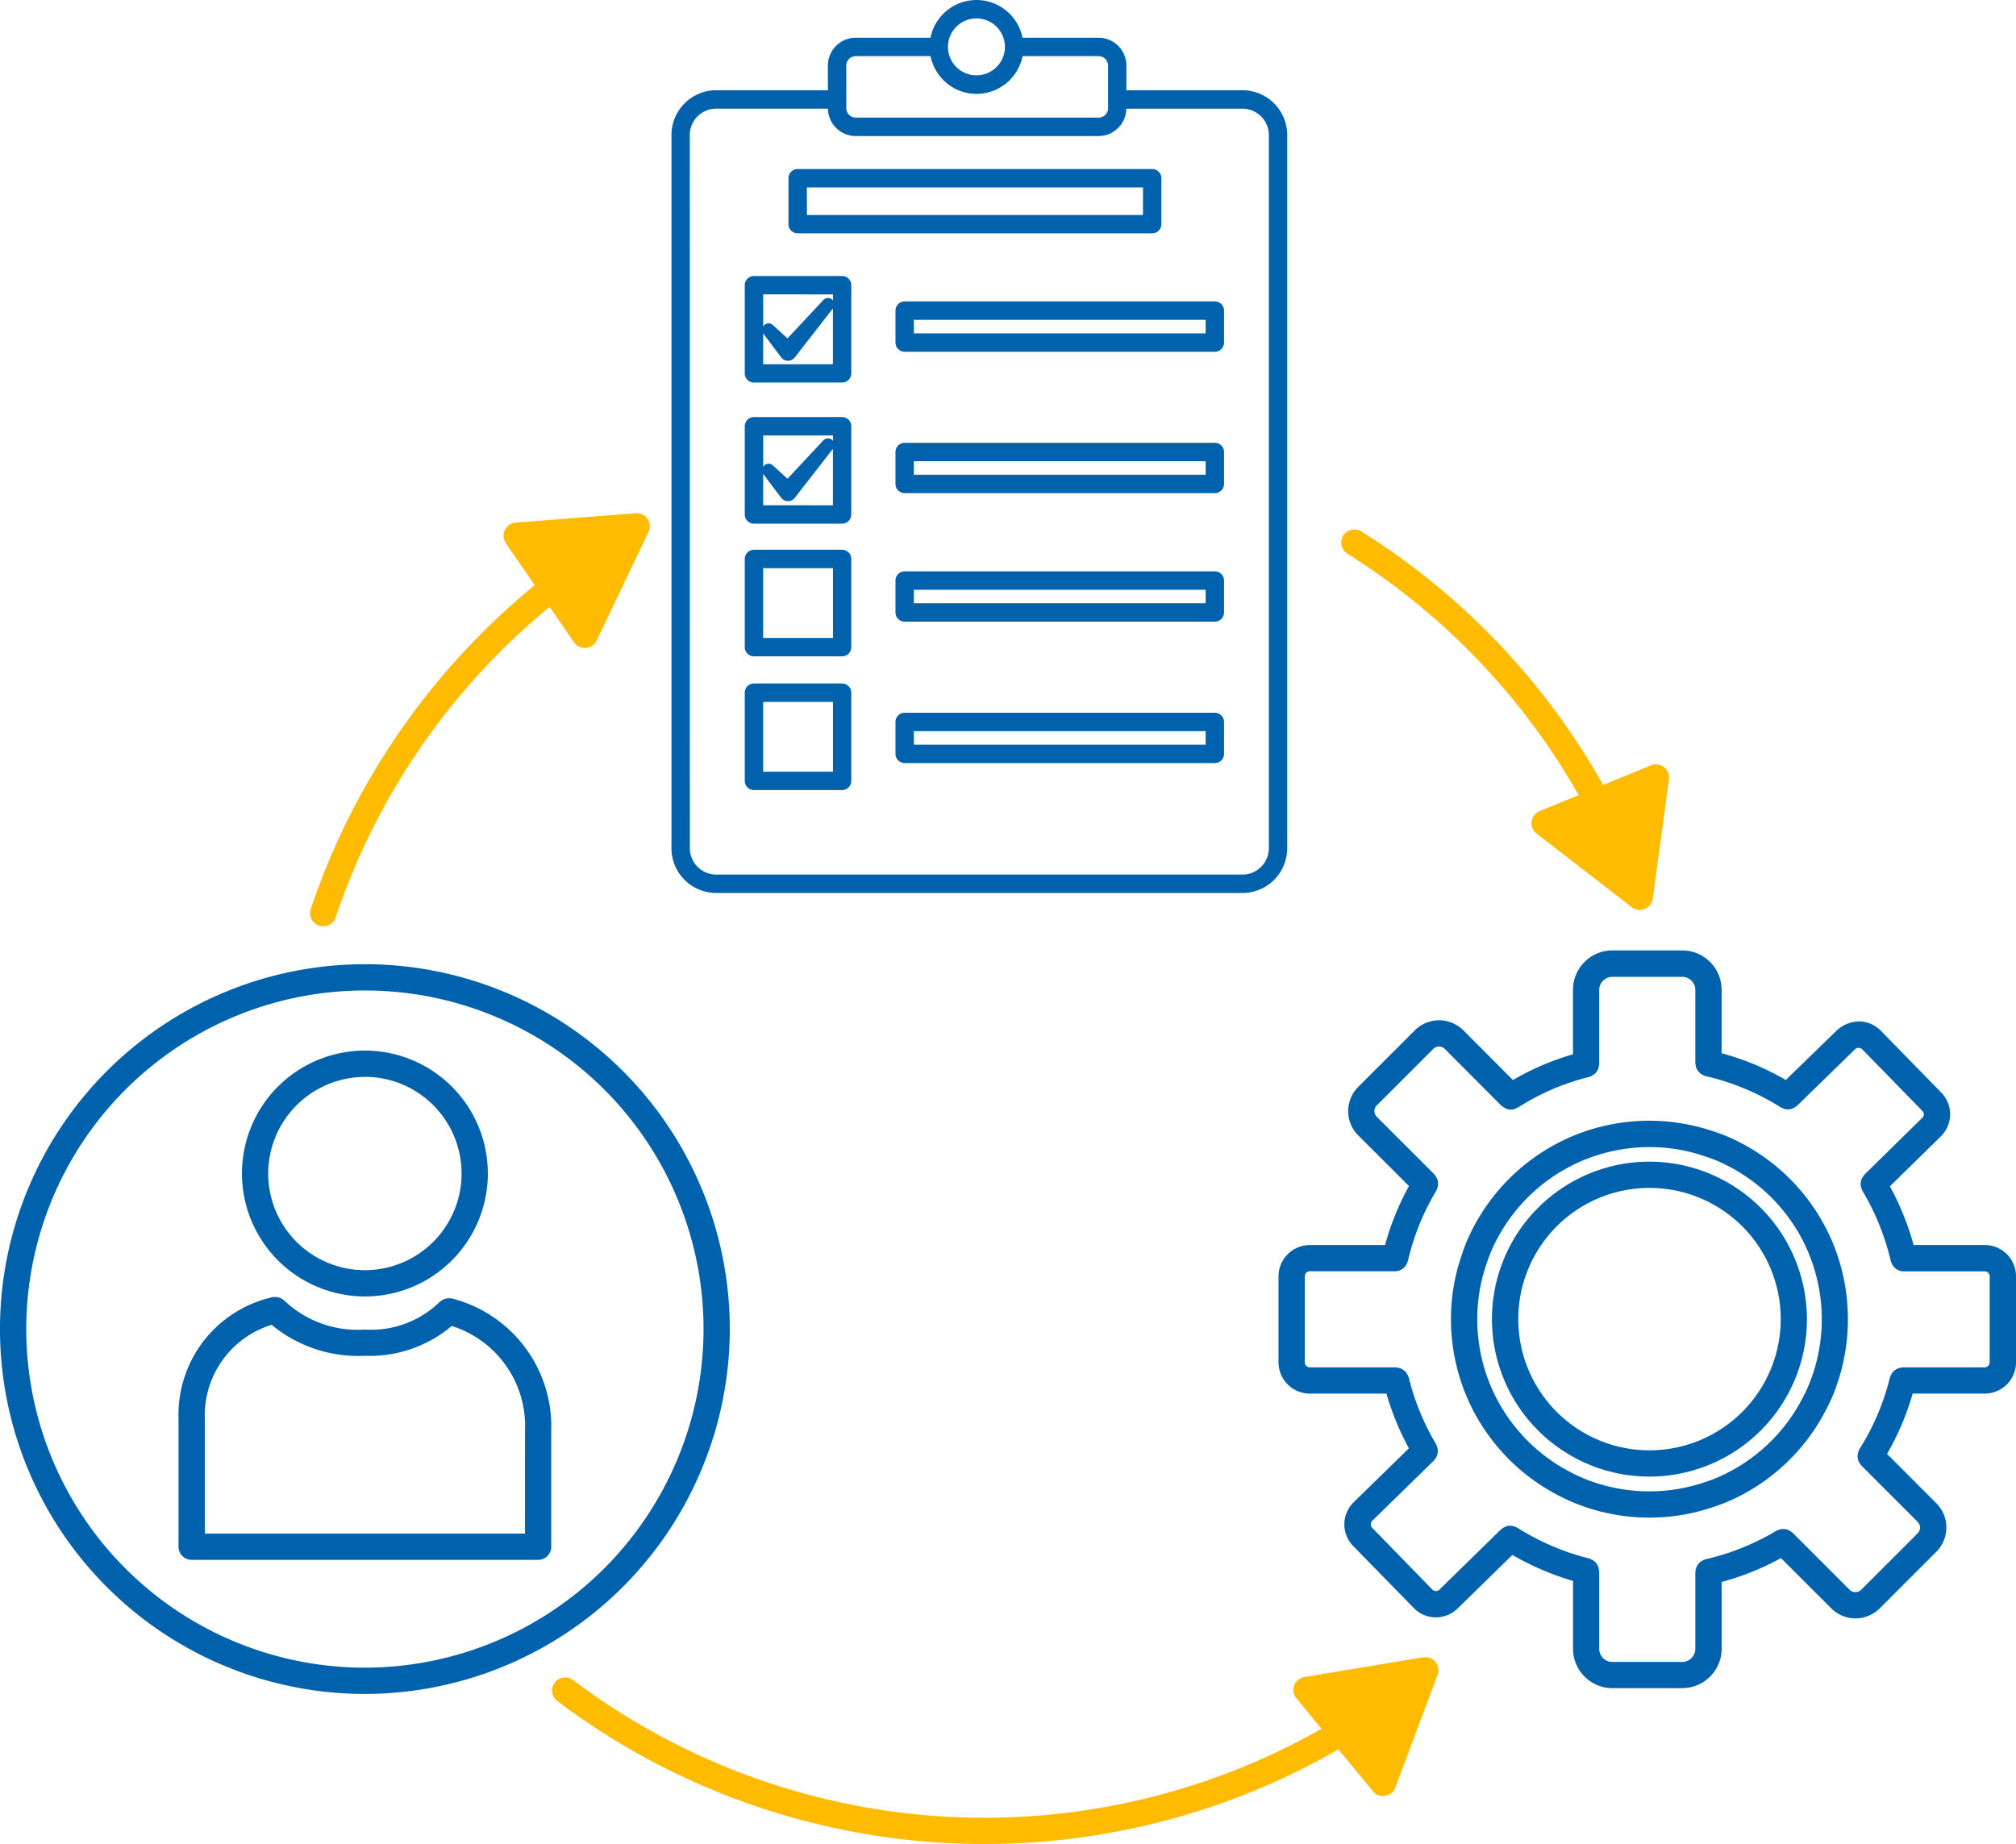 <svg id="Group_75" data-name="Group 75" xmlns="http://www.w3.org/2000/svg" xmlns:xlink="http://www.w3.org/1999/xlink" width="127.437" height="116.58" viewBox="0 0 127.437 116.58">
  <defs>
    <clipPath id="clip-path">
      <rect id="Rectangle_47" data-name="Rectangle 47" width="127.437" height="116.58" fill="none"/>
    </clipPath>
  </defs>
  <g id="Group_69" data-name="Group 69" clip-path="url(#clip-path)">
    <path id="Path_25" data-name="Path 25" d="M46.133,112.858a23.067,23.067,0,1,0-23.067,23.067,23.093,23.093,0,0,0,23.067-23.067M23.067,134.264a21.406,21.406,0,1,1,21.406-21.406,21.43,21.43,0,0,1-21.406,21.406" transform="translate(0 -28.833)" fill="#0061ad"/>
    <path id="Path_26" data-name="Path 26" d="M30.3,113.379a7.772,7.772,0,1,0-7.772-7.773,7.781,7.781,0,0,0,7.772,7.773m0-13.884a6.111,6.111,0,1,1-6.111,6.111A6.118,6.118,0,0,1,30.3,99.5" transform="translate(-7.234 -31.416)" fill="#0061ad"/>
    <path id="Path_27" data-name="Path 27" d="M34,120.9l-.03-.01c-.02-.005-.037-.014-.056-.02a.8.8,0,0,0-.114,0,.851.851,0,0,0-.171-.008.828.828,0,0,0-.157.039.77.77,0,0,0-.143.052.8.8,0,0,0-.146.108.77.77,0,0,0-.086.063,6.194,6.194,0,0,1-4.693,1.716,6.7,6.7,0,0,1-5.036-1.78.687.687,0,0,0-.082-.064.8.8,0,0,0-.145-.113.745.745,0,0,0-.14-.054.784.784,0,0,0-.158-.043.821.821,0,0,0-.173,0,.794.794,0,0,0-.113,0c-.019,0-.036.013-.055.018l-.031.01a7.615,7.615,0,0,0-5.848,7.635v8.121a.83.83,0,0,0,.831.83h21.9a.83.83,0,0,0,.83-.83V129.2A8.348,8.348,0,0,0,34,120.9m4.525,14.839H18.285V128.45a5.989,5.989,0,0,1,4.222-5.91,8.6,8.6,0,0,0,5.9,1.959,8.027,8.027,0,0,0,5.485-1.886,6.632,6.632,0,0,1,4.635,6.589Z" transform="translate(-5.338 -38.784)" fill="#0061ad"/>
    <path id="Path_28" data-name="Path 28" d="M148.873,108.179a9.955,9.955,0,1,0,9.956,9.955,9.966,9.966,0,0,0-9.956-9.955m0,18.25a8.295,8.295,0,1,1,8.3-8.295,8.3,8.3,0,0,1-8.3,8.295" transform="translate(-44.608 -34.738)" fill="#0061ad"/>
    <path id="Path_29" data-name="Path 29" d="M159.013,111.581a12.576,12.576,0,0,0-5.794-5.917,10.321,10.321,0,0,0-1.569-.64,12.571,12.571,0,0,0-8.279.088,11.432,11.432,0,0,0-1.352.582,12.593,12.593,0,0,0-5.762,5.948,9.753,9.753,0,0,0-.482,1.24,12.206,12.206,0,0,0-.674,4.029,12.539,12.539,0,0,0,.74,4.248,10.781,10.781,0,0,0,.43,1.045,12.557,12.557,0,0,0,5.772,5.928,10.9,10.9,0,0,0,1.318.572,12.469,12.469,0,0,0,4.287.754,12.3,12.3,0,0,0,3.983-.655,10.284,10.284,0,0,0,1.29-.5,12.56,12.56,0,0,0,5.937-5.756,9.817,9.817,0,0,0,.6-1.382,12.652,12.652,0,0,0-.441-9.581m-1.126,9.031a8.212,8.212,0,0,1-.509,1.176,10.906,10.906,0,0,1-5.161,5.007,8.486,8.486,0,0,1-1.105.43,10.885,10.885,0,0,1-7.186-.081,9.459,9.459,0,0,1-1.134-.492,10.906,10.906,0,0,1-5.021-5.158,8.787,8.787,0,0,1-.367-.893,10.866,10.866,0,0,1-.644-3.688,10.634,10.634,0,0,1,.593-3.518,8.268,8.268,0,0,1,.412-1.056,10.914,10.914,0,0,1,5-5.156,9.687,9.687,0,0,1,1.168-.5,10.805,10.805,0,0,1,3.718-.653,10.665,10.665,0,0,1,3.481.578,8.751,8.751,0,0,1,1.345.547,10.908,10.908,0,0,1,5.034,5.132,11.12,11.12,0,0,1,.454,1.141,10.9,10.9,0,0,1-.075,7.19" transform="translate(-43.382 -33.513)" fill="#0061ad"/>
    <path id="Path_30" data-name="Path 30" d="M163.682,107.137l-4.489,0a17.277,17.277,0,0,0-1.5-3.711l3.218-3.157a1.956,1.956,0,0,0,.033-2.766l-3.832-3.923A1.944,1.944,0,0,0,155.736,93a2.114,2.114,0,0,0-1.389.557L151.114,96.7a16.89,16.89,0,0,0-4.058-1.689v-4a2.493,2.493,0,0,0-2.486-2.5h-4.425a2.493,2.493,0,0,0-2.485,2.5V95.08a16.585,16.585,0,0,0-3.795,1.626l-3.135-3.142a2.173,2.173,0,0,0-3.069,0l-3.575,3.574a2.167,2.167,0,0,0,0,3.069l3.206,3.2a17,17,0,0,0-1.51,3.729l-4.754,0a1.983,1.983,0,0,0-1.982,1.981v5.432a1.984,1.984,0,0,0,1.982,1.982l4.84,0a17.129,17.129,0,0,0,1.418,3.457l-3.489,3.409a1.957,1.957,0,0,0-.033,2.767l3.832,3.921a1.937,1.937,0,0,0,1.376.589H129a1.943,1.943,0,0,0,1.366-.557l3.464-3.388a17.162,17.162,0,0,0,3.833,1.643v4.279a2.494,2.494,0,0,0,2.485,2.5h4.425a2.5,2.5,0,0,0,2.486-2.5v-4.213a16.986,16.986,0,0,0,3.749-1.509l3.176,3.175a2.169,2.169,0,0,0,3.069,0l3.575-3.575a2.172,2.172,0,0,0,0-3.068l-3.116-3.118a16.819,16.819,0,0,0,1.62-3.814l4.554,0a1.984,1.984,0,0,0,1.981-1.982v-5.432a1.983,1.983,0,0,0-1.982-1.981M164,114.55a.321.321,0,0,1-.32.322l-5.178,0h0c-.023,0-.043.012-.065.013a.792.792,0,0,0-.16.033.768.768,0,0,0-.152.056.829.829,0,0,0-.123.083.817.817,0,0,0-.122.11.852.852,0,0,0-.085.126.8.8,0,0,0-.071.151c-.007.022-.023.039-.029.061a15.172,15.172,0,0,1-1.928,4.536c-.014.022-.015.045-.026.069a.859.859,0,0,0-.055.62.838.838,0,0,0,.062.141.8.8,0,0,0,.093.14c.016.019.023.043.041.061l3.566,3.569a.508.508,0,0,1,0,.72l-3.576,3.576a.519.519,0,0,1-.719,0l-3.616-3.616c-.013-.012-.031-.016-.044-.029a.807.807,0,0,0-.166-.11.882.882,0,0,0-.112-.052,1.142,1.142,0,0,0-.313-.042.779.779,0,0,0-.17.033.825.825,0,0,0-.144.052.563.563,0,0,0-.065.023,15.345,15.345,0,0,1-4.486,1.807.7.7,0,0,0-.065.029.783.783,0,0,0-.153.07.817.817,0,0,0-.128.085.831.831,0,0,0-.108.116.755.755,0,0,0-.087.129.824.824,0,0,0-.056.146.807.807,0,0,0-.033.163c0,.024-.014.045-.014.071v4.847a.832.832,0,0,1-.826.836h-4.425a.832.832,0,0,1-.825-.836v-4.9c0-.022-.011-.041-.012-.062a.845.845,0,0,0-.033-.165.824.824,0,0,0-.053-.145.756.756,0,0,0-.086-.128.888.888,0,0,0-.107-.119.823.823,0,0,0-.126-.083.8.8,0,0,0-.153-.075.623.623,0,0,0-.057-.026,15.484,15.484,0,0,1-4.55-1.95c-.02-.014-.044-.014-.065-.026a.907.907,0,0,0-.154-.06.778.778,0,0,0-.155-.031.814.814,0,0,0-.152,0,.957.957,0,0,0-.158.03.769.769,0,0,0-.142.062.791.791,0,0,0-.139.09.715.715,0,0,0-.061.039l-3.915,3.83a.327.327,0,0,1-.415-.006L124.952,125a.33.33,0,0,1,.005-.417l3.923-3.831a.812.812,0,0,0,.048-.071.855.855,0,0,0,.07-.1.781.781,0,0,0,.083-.177.733.733,0,0,0,.024-.115.781.781,0,0,0,.011-.195.741.741,0,0,0-.022-.121.774.774,0,0,0-.064-.183c-.009-.018-.01-.039-.02-.057a15.465,15.465,0,0,1-1.735-4.231c-.006-.022-.022-.039-.029-.06a.815.815,0,0,0-.072-.151.784.784,0,0,0-.086-.127.846.846,0,0,0-.118-.107.815.815,0,0,0-.128-.086.782.782,0,0,0-.146-.054.792.792,0,0,0-.164-.033c-.022,0-.041-.013-.064-.013h0l-5.441,0a.322.322,0,0,1-.321-.322v-5.432a.32.32,0,0,1,.32-.32l5.388,0h0a.816.816,0,0,0,.3-.06.851.851,0,0,0,.088-.048.835.835,0,0,0,.164-.111.711.711,0,0,0,.075-.082.763.763,0,0,0,.1-.153.816.816,0,0,0,.048-.112c.009-.027.026-.049.032-.077a15.331,15.331,0,0,1,1.807-4.466c.012-.019.012-.042.022-.062a1.065,1.065,0,0,0,.086-.308.825.825,0,0,0-.009-.158.733.733,0,0,0-.03-.153,1.054,1.054,0,0,0-.158-.281c-.014-.016-.02-.037-.035-.052l-3.647-3.645a.506.506,0,0,1,0-.72l3.576-3.575a.511.511,0,0,1,.719,0l3.587,3.6a.764.764,0,0,0,.137.091.608.608,0,0,0,.1.063.807.807,0,0,0,.356.09h0a.821.821,0,0,0,.39-.115c.017-.009.037,0,.054-.016a15,15,0,0,1,4.511-1.938c.022,0,.037-.02.058-.027a1.07,1.07,0,0,0,.28-.158.807.807,0,0,0,.107-.118.754.754,0,0,0,.087-.129.8.8,0,0,0,.053-.145.765.765,0,0,0,.033-.165c0-.023.013-.042.013-.064V91.017a.832.832,0,0,1,.825-.836h4.425a.832.832,0,0,1,.826.836v4.631c0,.026.012.048.014.073a.784.784,0,0,0,.033.162.764.764,0,0,0,.056.146.831.831,0,0,0,.086.128.811.811,0,0,0,.109.117,1,1,0,0,0,.282.154c.023.007.041.023.065.029a15.245,15.245,0,0,1,4.761,1.981c.015.01.033.005.048.014a.826.826,0,0,0,.392.113h0c.005,0,.009,0,.015,0a.838.838,0,0,0,.34-.086.81.81,0,0,0,.1-.063.722.722,0,0,0,.129-.083l3.683-3.59a.332.332,0,0,1,.417,0l3.832,3.924a.292.292,0,0,1,.083.21.289.289,0,0,1-.09.208l-3.666,3.6c-.016.016-.022.038-.037.056a1.093,1.093,0,0,0-.16.278.834.834,0,0,0-.031.151.791.791,0,0,0-.009.16.813.813,0,0,0,.028.149.781.781,0,0,0,.056.161c.01.02.01.042.022.062a15.658,15.658,0,0,1,1.8,4.459.682.682,0,0,0,.033.077.758.758,0,0,0,.047.111.792.792,0,0,0,.1.153.866.866,0,0,0,.075.083.819.819,0,0,0,.162.109,1.015,1.015,0,0,0,.089.049.823.823,0,0,0,.3.06h0l5.123,0a.32.32,0,0,1,.32.32Z" transform="translate(-38.227 -28.425)" fill="#0061ad"/>
    <path id="Path_31" data-name="Path 31" d="M65.351,56.455H98.617a2.832,2.832,0,0,0,2.829-2.83V8.534a2.832,2.832,0,0,0-2.829-2.829H91.28V4.143a1.759,1.759,0,0,0-1.758-1.757H84.713a2.966,2.966,0,0,0-5.817,0H74.17a1.759,1.759,0,0,0-1.758,1.757V5.705H65.351a2.832,2.832,0,0,0-2.829,2.829V53.625a2.832,2.832,0,0,0,2.829,2.83M81.8,1.163a1.8,1.8,0,1,1-1.8,1.8,1.806,1.806,0,0,1,1.8-1.8m-8.229,2.98a.6.6,0,0,1,.595-.594H78.9a2.966,2.966,0,0,0,5.817,0h4.809a.6.6,0,0,1,.595.594v2.7a.6.6,0,0,1-.595.594H74.17a.6.6,0,0,1-.595-.594Zm-9.89,4.392a1.668,1.668,0,0,1,1.666-1.666h7.067A1.755,1.755,0,0,0,74.17,8.6H89.522a1.755,1.755,0,0,0,1.752-1.728h7.344a1.668,1.668,0,0,1,1.666,1.666V53.625a1.668,1.668,0,0,1-1.666,1.667H65.351a1.668,1.668,0,0,1-1.666-1.667Z" transform="translate(-20.077)" fill="#0061ad"/>
    <path id="Path_32" data-name="Path 32" d="M69.93,32.435H75.5a.582.582,0,0,0,.582-.582V26.278A.582.582,0,0,0,75.5,25.7H69.93a.582.582,0,0,0-.582.582v5.576a.582.582,0,0,0,.582.582m.581-1.163V29.321s0,.007,0,.011l1.14,1.513a.54.54,0,0,0,.855.007c.021-.024,2.363-3.04,2.414-3.1v3.525Zm4.413-4.413v.415c-.016-.025-.015-.058-.038-.079a.405.405,0,0,0-.572.019l-2.264,2.424-.937-.853a.382.382,0,0,0-.6.115V26.859Z" transform="translate(-22.269 -8.251)" fill="#0061ad"/>
    <path id="Path_33" data-name="Path 33" d="M74,19.805H96.411a.581.581,0,0,0,.581-.581v-2.9a.581.581,0,0,0-.581-.582H74a.582.582,0,0,0-.582.582v2.9a.581.581,0,0,0,.582.581m.581-2.9H95.829v1.742H74.585Z" transform="translate(-23.577 -5.054)" fill="#0061ad"/>
    <path id="Path_34" data-name="Path 34" d="M69.93,45.577H75.5a.582.582,0,0,0,.582-.582V39.42a.582.582,0,0,0-.582-.582H69.93a.582.582,0,0,0-.582.582v5.575a.582.582,0,0,0,.582.582m.581-1.163V42.419s0,.007,0,.011l1.14,1.513a.541.541,0,0,0,.855.007c.021-.024,2.363-3.041,2.414-3.1v3.568ZM74.924,40v.372c-.016-.025-.015-.058-.038-.079a.405.405,0,0,0-.572.02l-2.264,2.424-.937-.853a.382.382,0,0,0-.6.115V40Z" transform="translate(-22.269 -12.471)" fill="#0061ad"/>
    <path id="Path_35" data-name="Path 35" d="M69.929,57.934H75.5a.582.582,0,0,0,.582-.582V51.776a.582.582,0,0,0-.582-.581H69.929a.581.581,0,0,0-.581.581v5.576a.581.581,0,0,0,.581.582m.582-5.576h4.413v4.413H70.511Z" transform="translate(-22.269 -16.439)" fill="#0061ad"/>
    <path id="Path_36" data-name="Path 36" d="M69.929,70.388H75.5a.582.582,0,0,0,.582-.582V64.23a.582.582,0,0,0-.582-.581H69.929a.581.581,0,0,0-.581.581v5.576a.581.581,0,0,0,.581.582m.582-5.576h4.413v4.413H70.511Z" transform="translate(-22.269 -20.438)" fill="#0061ad"/>
    <path id="Path_37" data-name="Path 37" d="M103.568,66.375H83.961a.581.581,0,0,0-.581.581v2.018a.581.581,0,0,0,.581.581h19.607a.581.581,0,0,0,.581-.581V66.956a.581.581,0,0,0-.581-.581m-.582,2.018H84.542v-.855h18.444Z" transform="translate(-26.774 -21.314)" fill="#0061ad"/>
    <path id="Path_38" data-name="Path 38" d="M103.568,53.208H83.961a.581.581,0,0,0-.581.581v2.018a.581.581,0,0,0,.581.581h19.607a.581.581,0,0,0,.581-.581V53.789a.581.581,0,0,0-.581-.581m-.582,2.018H84.542v-.855h18.444Z" transform="translate(-26.774 -17.086)" fill="#0061ad"/>
    <path id="Path_39" data-name="Path 39" d="M103.568,41.237H83.961a.581.581,0,0,0-.581.582v2.019a.581.581,0,0,0,.581.581h19.607a.581.581,0,0,0,.581-.581V41.819a.581.581,0,0,0-.581-.582m-.582,2.019H84.542V42.4h18.444Z" transform="translate(-26.774 -13.242)" fill="#0061ad"/>
    <path id="Path_40" data-name="Path 40" d="M83.38,28.652v2.019a.581.581,0,0,0,.581.581h19.607a.581.581,0,0,0,.581-.581V28.652a.581.581,0,0,0-.581-.582H83.961a.581.581,0,0,0-.581.582m1.163.581h18.444v.856H84.543Z" transform="translate(-26.774 -9.014)" fill="#0061ad"/>
    <path id="Path_41" data-name="Path 41" d="M125.275,50.843A43.123,43.123,0,0,1,139.893,66.1l-2.466,1.011a.83.83,0,0,0-.193,1.425l6.015,4.65a.833.833,0,0,0,.508.174.819.819,0,0,0,.314-.062.828.828,0,0,0,.508-.657L145.6,65.1a.831.831,0,0,0-1.138-.879l-3.021,1.238a44.775,44.775,0,0,0-15.284-16.026.83.83,0,1,0-.882,1.407" transform="translate(-40.102 -15.834)" fill="#fb0"/>
    <path id="Path_42" data-name="Path 42" d="M29.438,73.864a.83.83,0,0,0,1.05-.525A43.3,43.3,0,0,1,44.014,53.71l1.538,2.239a.831.831,0,0,0,.684.36l.065,0a.833.833,0,0,0,.684-.47l3.276-6.862a.831.831,0,0,0-.064-.828.818.818,0,0,0-.749-.357l-7.58.593a.83.83,0,0,0-.62,1.3l1.825,2.658A44.958,44.958,0,0,0,28.914,72.814a.83.83,0,0,0,.525,1.05" transform="translate(-9.271 -15.345)" fill="#fb0"/>
    <path id="Path_43" data-name="Path 43" d="M106.446,154.33l-7.5,1.247a.83.83,0,0,0-.505,1.347l1.586,1.928a43.192,43.192,0,0,1-47.339-3.105.831.831,0,0,0-1,1.325,44.836,44.836,0,0,0,49.408,3.077l2.178,2.648a.832.832,0,0,0,.642.3.922.922,0,0,0,.136-.011.832.832,0,0,0,.642-.527l2.67-7.119a.83.83,0,0,0-.914-1.111" transform="translate(-16.491 -49.554)" fill="#fb0"/>
  </g>
</svg>
